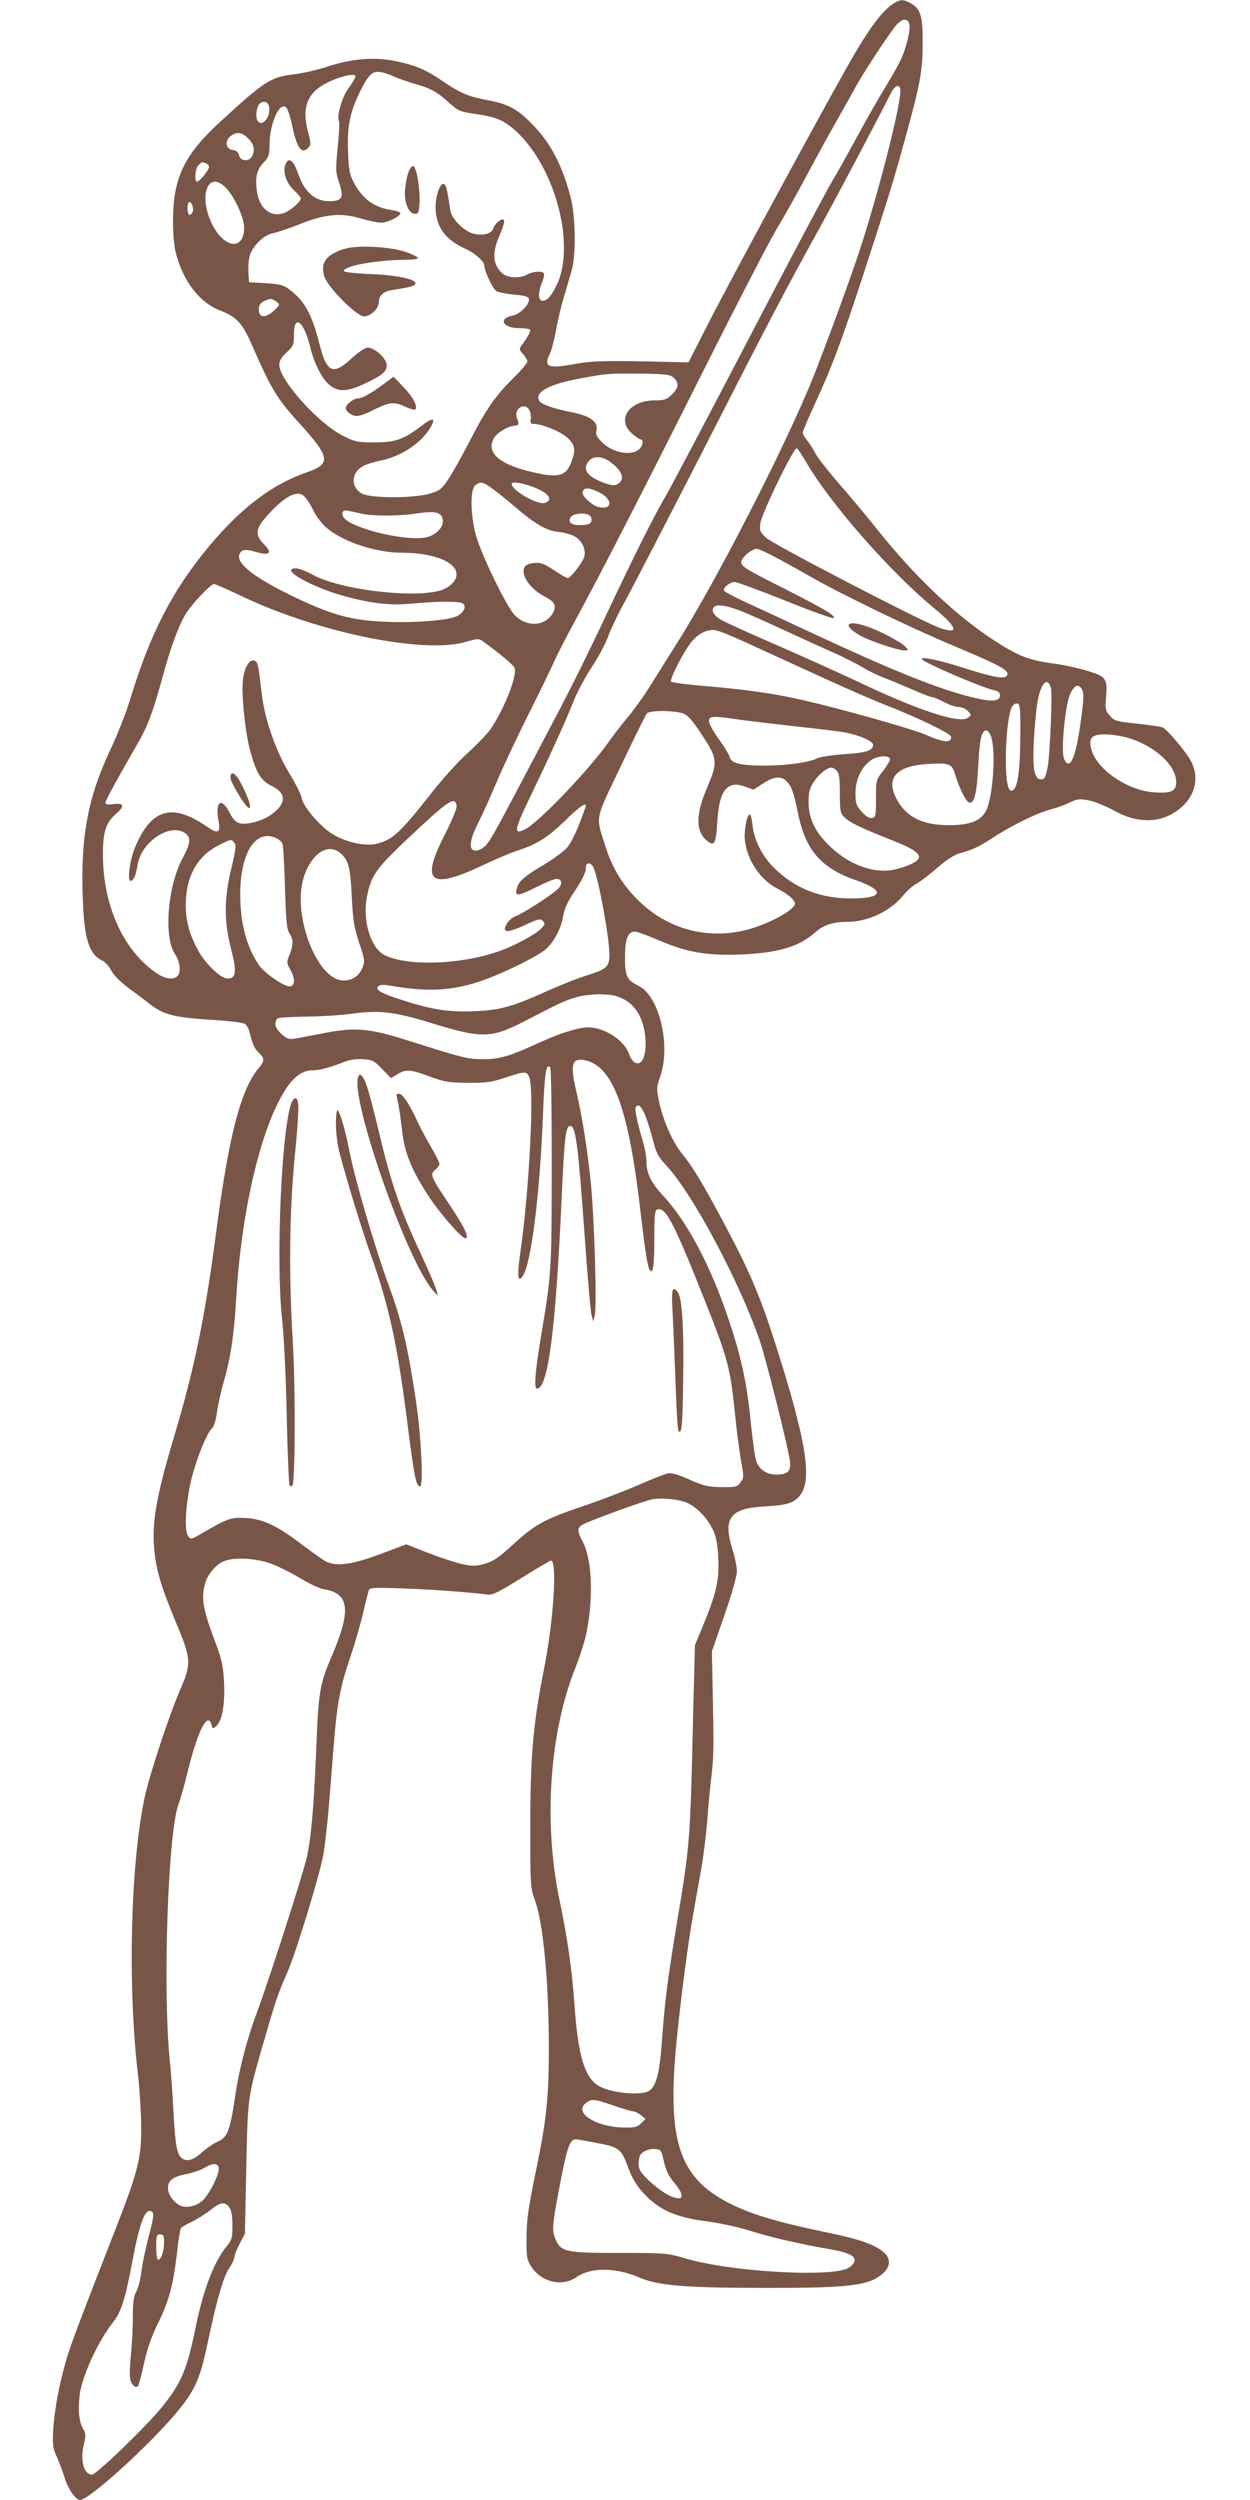 <?xml version="1.0" standalone="no"?>
<!DOCTYPE svg PUBLIC "-//W3C//DTD SVG 20010904//EN"
 "http://www.w3.org/TR/2001/REC-SVG-20010904/DTD/svg10.dtd">
<svg version="1.0" xmlns="http://www.w3.org/2000/svg"
 width="640pt" height="1280pt" viewBox="0 0 640 1280"
 preserveAspectRatio="xMidYMid meet">
<g transform="translate(0,1280) scale(0.1,-0.1)"
fill="#795548" stroke="none">
<path d="M4585 12788 c-64 -35 -137 -133 -252 -338 -169 -300 -577 -1055 -688
-1270 l-120 -235 -60 1 c-369 9 -433 7 -524 -10 -135 -25 -159 -15 -126 52 9
17 22 69 31 116 8 48 26 126 41 174 14 48 32 110 40 137 23 78 20 281 -6 377
-44 167 -103 278 -198 374 -74 76 -121 101 -221 120 -102 19 -143 36 -230 95
-90 61 -136 82 -237 104 -110 25 -230 16 -355 -25 -52 -17 -129 -35 -171 -40
-123 -14 -153 -33 -383 -245 -181 -166 -238 -283 -240 -495 -1 -67 5 -138 13
-170 37 -149 122 -260 231 -301 82 -32 111 -63 161 -178 96 -220 129 -275 240
-396 161 -178 166 -210 38 -254 -174 -60 -333 -180 -497 -376 -188 -225 -304
-449 -407 -790 -20 -66 -66 -182 -102 -258 -111 -236 -149 -434 -140 -729 6
-230 30 -312 100 -346 15 -7 36 -30 47 -52 12 -23 46 -57 87 -88 37 -27 88
-65 113 -85 67 -52 123 -66 303 -78 88 -5 168 -14 178 -20 10 -5 21 -22 25
-37 14 -62 26 -90 49 -112 31 -29 31 -41 0 -78 -93 -111 -154 -347 -220 -853
-56 -428 -110 -688 -215 -1039 -92 -308 -115 -445 -99 -586 11 -103 36 -182
111 -364 78 -185 79 -209 19 -345 -57 -133 -154 -427 -180 -546 -73 -342 -88
-963 -35 -1419 9 -74 16 -193 17 -265 1 -168 -16 -232 -137 -542 -171 -438
-224 -578 -245 -649 -35 -120 -61 -254 -68 -354 -5 -86 -3 -101 16 -145 13
-28 32 -79 43 -114 17 -56 56 -111 78 -111 48 0 376 300 510 467 81 101 107
161 146 350 45 214 79 330 110 374 13 19 24 43 24 52 0 10 12 40 27 69 l27 51
7 336 c8 373 6 358 92 656 61 211 69 234 121 353 43 100 160 483 181 593 8 44
22 164 30 267 8 103 20 248 26 322 15 190 32 278 83 427 24 71 53 172 65 224
12 52 25 103 28 113 5 18 14 19 182 13 155 -6 331 -19 427 -31 26 -4 57 12
174 85 79 49 147 89 151 89 33 0 13 -309 -35 -552 -56 -281 -71 -447 -71 -808
0 -302 1 -317 22 -374 44 -116 73 -421 73 -761 0 -256 -12 -369 -66 -630 -39
-188 -48 -250 -48 -340 -1 -98 1 -114 22 -147 52 -83 160 -109 235 -56 72 50
200 49 318 -2 95 -42 235 -54 644 -54 385 -1 504 10 572 50 73 42 85 97 31
138 -51 38 -124 63 -285 96 -245 51 -371 88 -482 141 -249 121 -321 285 -299
685 8 162 60 593 94 784 14 80 34 195 45 255 11 61 24 169 30 240 5 72 15 177
22 235 12 101 12 150 5 485 l-3 150 64 185 c38 109 64 201 64 225 0 22 -10 71
-22 109 -51 163 -15 213 162 223 115 6 150 17 181 54 67 79 36 277 -124 779
-77 242 -133 373 -261 613 -109 205 -164 296 -216 359 -50 61 -98 171 -119
269 -13 64 -13 73 6 126 56 160 -4 413 -110 465 -61 30 -70 50 -70 147 0 94
14 131 51 131 11 0 66 -20 122 -44 143 -62 245 -80 422 -73 188 8 296 40 376
111 43 39 92 56 165 56 108 0 222 54 289 136 20 24 51 52 68 60 18 9 65 45
105 80 47 41 87 67 115 75 63 16 105 36 177 84 90 59 219 122 287 140 31 8 76
24 100 36 40 19 50 20 98 11 30 -6 89 -30 130 -53 127 -70 249 -64 342 16 76
65 95 161 48 243 -29 51 -120 158 -143 168 -10 4 -68 12 -131 19 -106 11 -116
14 -139 41 -22 25 -24 34 -19 93 8 96 1 106 -91 135 -44 14 -127 32 -186 40
-120 16 -176 39 -299 119 -191 124 -399 321 -588 557 -64 80 -160 195 -213
255 -52 61 -103 126 -112 145 -9 19 -28 48 -40 63 -13 16 -24 35 -24 42 0 7
31 80 69 162 79 171 130 307 241 646 137 422 157 488 213 692 80 291 91 351
91 495 1 140 -11 177 -64 205 -34 18 -48 18 -75 3z m71 -112 c7 -31 -18 -132
-50 -194 -13 -27 -49 -89 -79 -138 -30 -49 -96 -165 -147 -259 -51 -93 -96
-174 -100 -180 -19 -25 -214 -392 -508 -957 -177 -339 -340 -647 -362 -685
-64 -109 -163 -307 -307 -613 -73 -157 -190 -393 -260 -525 -347 -660 -338
-645 -377 -670 -13 -8 -31 -13 -40 -9 -27 10 -19 59 23 142 22 43 62 133 91
201 28 68 100 221 159 340 60 119 121 245 137 281 16 36 61 124 100 196 128
234 345 657 662 1289 171 341 341 670 377 730 37 61 108 187 157 280 50 94
118 217 151 275 33 58 75 133 93 166 34 65 156 252 206 317 34 43 65 48 74 13z
m-2631 -271 c22 -10 67 -25 101 -35 81 -23 111 -40 172 -95 49 -44 56 -47 139
-59 109 -15 153 -36 220 -102 194 -193 290 -582 191 -778 -27 -54 -47 -76 -70
-76 -23 0 -24 42 -3 94 9 20 13 41 10 46 -9 14 -56 11 -85 -5 -38 -22 -102
-19 -129 6 -49 46 -53 106 -11 199 17 40 25 69 20 74 -11 11 -47 -18 -55 -45
-9 -26 -53 -37 -99 -26 -51 13 -113 75 -120 119 -17 112 -22 132 -34 136 -19
6 -42 -60 -42 -120 1 -99 50 -166 155 -213 46 -20 95 -64 95 -86 0 -27 45
-121 62 -130 12 -6 53 -14 92 -18 54 -4 72 -10 74 -22 5 -27 -46 -78 -84 -85
-75 -14 -50 -64 32 -64 29 0 55 -4 58 -8 4 -8 -10 -35 -46 -84 -10 -14 -9 -21
10 -41 12 -13 22 -30 22 -38 0 -8 -32 -46 -71 -84 -93 -92 -141 -161 -226
-327 -39 -75 -87 -161 -108 -192 -33 -50 -43 -58 -93 -73 -83 -25 -305 -25
-349 0 -58 31 -56 105 3 139 17 10 55 22 84 28 108 20 211 86 261 166 32 53
18 60 -36 19 -97 -75 -139 -90 -246 -90 -89 0 -100 2 -165 35 -125 63 -324
285 -324 362 0 21 11 39 38 64 34 32 37 38 37 91 0 109 52 68 84 -67 18 -75
55 -150 90 -184 44 -43 92 -44 176 -6 100 46 125 66 125 100 0 34 -61 90 -97
90 -14 0 -47 -22 -83 -55 -96 -89 -127 -74 -165 76 -37 147 -75 218 -151 275
-32 25 -48 29 -123 34 l-86 5 -3 50 c-2 28 1 66 7 86 15 51 73 107 119 115 20
4 81 24 136 46 129 52 214 60 314 29 38 -11 85 -21 104 -21 33 0 98 32 98 49
0 5 -21 12 -47 16 -89 13 -149 58 -194 145 -19 37 -24 65 -27 156 -5 131 10
203 66 314 52 104 70 111 177 65z m-205 4 c0 -6 -16 -33 -35 -60 -35 -46 -63
-148 -49 -171 3 -5 0 -64 -7 -132 -11 -109 -10 -128 4 -171 30 -88 22 -105
-49 -105 -72 0 -126 48 -158 142 -24 69 -49 87 -65 45 -15 -38 6 -96 45 -132
19 -17 34 -36 34 -41 0 -16 -52 -62 -84 -74 -69 -26 -130 23 -141 114 -9 71 0
108 36 145 25 27 29 38 29 89 0 110 52 225 86 191 7 -8 20 -46 28 -84 26 -124
49 -157 84 -122 15 15 15 22 -2 87 -30 113 -5 187 80 236 66 39 164 64 164 43z
m2790 -73 c0 -90 -127 -579 -223 -861 -61 -178 -164 -457 -225 -610 -138 -344
-495 -1041 -697 -1360 -45 -71 -107 -170 -138 -220 -31 -49 -81 -119 -111
-155 -30 -36 -74 -92 -97 -125 -100 -143 -356 -412 -429 -450 -63 -33 -59 -7
29 174 98 205 172 367 218 481 18 47 61 126 94 176 33 50 71 121 84 159 14 37
52 117 86 178 34 62 212 406 396 765 343 673 423 825 598 1142 82 149 281 524
369 698 20 38 46 43 46 8z m-3232 -85 c9 -58 -47 -111 -63 -60 -8 25 2 71 18
81 21 14 42 4 45 -21z m-107 -160 c30 -31 36 -59 19 -92 -16 -28 -58 -25 -66
5 -4 17 -14 26 -32 28 -37 4 -43 49 -10 72 33 23 56 20 89 -13z m-217 -127 c9
-3 16 -12 16 -19 0 -16 -48 -75 -61 -75 -15 0 -10 68 7 84 18 18 17 18 38 10z
m103 -126 c44 -45 93 -154 93 -203 0 -120 -103 -108 -165 19 -71 146 -19 278
72 184z m-170 -122 c-4 -9 -11 -16 -17 -16 -11 0 -14 53 -3 64 11 10 27 -30
20 -48z m429 -461 c18 -14 18 -16 -14 -46 -43 -39 -77 -37 -77 6 0 21 7 33 25
42 32 16 42 16 66 -2z m2033 -389 c29 -27 26 -53 -10 -87 -26 -25 -39 -29 -86
-29 -131 0 -199 -97 -118 -169 20 -17 40 -31 45 -31 19 0 10 -39 -12 -54 -44
-31 -134 -12 -186 40 -25 25 -33 40 -29 56 13 47 -28 78 -128 98 -93 18 -154
40 -165 59 -23 44 53 85 215 114 134 25 138 25 301 24 134 -2 154 -4 173 -21z
m-738 -167 c6 -12 9 -32 6 -45 -3 -17 0 -24 11 -24 44 0 135 -36 172 -67 46
-39 50 -67 23 -134 -25 -63 -61 -75 -166 -53 -198 40 -277 106 -224 187 16 24
73 57 99 57 23 0 28 10 16 35 -22 49 37 91 63 44z m1418 -268 c124 -212 430
-561 655 -746 119 -98 129 -135 28 -100 -96 34 -852 427 -890 462 -31 30 -34
37 -29 74 7 51 173 393 187 384 5 -3 27 -36 49 -74z m-1009 7 c68 -47 84 -95
39 -118 -13 -7 -33 -5 -70 9 -86 33 -110 71 -72 113 22 24 63 23 103 -4z
m-599 -140 c24 -17 75 -58 112 -90 105 -90 164 -125 224 -131 29 -3 66 -13 83
-22 40 -21 64 -73 50 -110 -12 -32 -70 -105 -83 -105 -5 0 -37 18 -70 40 -50
34 -68 40 -100 38 -23 -2 -44 -10 -50 -19 -25 -39 26 -115 104 -155 54 -27 62
-51 33 -93 -43 -60 -133 -60 -190 1 -42 45 -168 305 -196 403 -30 108 -32 240
-4 261 28 20 37 18 87 -18z m232 -1 c61 -27 77 -59 37 -72 -37 -12 -170 64
-170 97 0 16 67 4 133 -25z m317 -19 c69 -35 65 -91 -5 -74 -38 10 -90 60 -82
79 9 23 34 21 87 -5z m-1469 -85 c19 -39 48 -77 74 -98 86 -71 252 -125 382
-125 195 0 320 -68 269 -145 -10 -15 -34 -34 -54 -42 -123 -52 -534 -5 -676
77 -29 16 -65 30 -80 30 -93 0 83 -99 257 -145 141 -37 231 -46 344 -35 122
12 234 12 251 1 22 -13 10 -43 -25 -64 -44 -25 -252 -40 -415 -28 -149 10
-250 41 -443 135 -184 90 -274 161 -260 205 9 28 29 32 86 15 70 -21 85 -6 41
39 -51 52 -45 83 31 163 71 77 127 108 163 92 13 -6 37 -38 55 -75z m249 -23
c60 -13 192 -13 284 1 92 14 124 7 132 -27 9 -35 -22 -75 -72 -92 -95 -32
-415 45 -438 105 -9 22 3 34 27 28 12 -3 42 -9 67 -15z m1168 -9 c8 -5 12 -17
10 -27 -2 -15 -13 -20 -46 -22 -52 -4 -76 11 -61 39 10 20 72 27 97 10z m933
-204 c35 -18 123 -66 194 -107 163 -93 501 -256 710 -345 278 -117 317 -138
300 -165 -11 -18 -70 -8 -220 40 -128 41 -215 59 -215 46 0 -15 307 -147 373
-161 18 -4 27 -12 27 -25 0 -32 -43 -35 -143 -10 -170 41 -415 140 -817 328
-135 63 -290 135 -345 160 -55 26 -103 51 -107 57 -10 13 28 45 54 45 11 0
128 -43 260 -96 132 -53 243 -93 246 -89 12 12 -43 45 -258 154 -188 95 -215
111 -215 132 0 23 53 69 80 69 7 0 41 -15 76 -33z m-2710 -211 c393 -187 935
-296 1146 -232 54 16 65 17 82 5 96 -70 161 -124 166 -140 13 -41 -55 -213
-124 -313 -16 -23 -68 -77 -116 -121 -48 -43 -131 -135 -185 -204 -158 -201
-198 -239 -277 -260 -64 -17 -172 8 -242 56 -64 45 -139 135 -147 179 -3 17
-32 75 -64 127 -70 118 -125 274 -140 407 -18 152 -20 161 -37 167 -25 10 -51
-31 -59 -95 -9 -71 10 -262 35 -359 31 -117 56 -160 110 -186 59 -28 74 -64
45 -105 -30 -39 -77 -68 -134 -82 -73 -17 -95 -8 -125 50 -42 82 -75 56 -56
-43 11 -63 -3 -69 -63 -27 -176 120 -282 89 -365 -109 -26 -62 -40 -171 -23
-171 16 0 28 28 36 80 18 119 166 219 244 164 31 -21 28 -53 -12 -126 -78
-143 -99 -407 -40 -493 26 -38 32 -93 12 -113 -20 -20 -63 -14 -104 14 -171
114 -277 346 -277 609 0 118 15 164 70 211 43 38 37 54 -17 47 -28 -4 -40 -2
-40 7 0 11 47 98 163 300 56 97 82 169 136 367 37 134 73 231 108 293 28 50
131 160 149 160 6 0 71 -29 145 -64z m2541 -70 c35 -13 135 -57 223 -98 88
-41 204 -94 257 -117 54 -24 123 -59 155 -78 32 -19 81 -43 108 -53 28 -10 92
-37 143 -59 51 -23 99 -41 106 -41 7 0 34 -11 60 -25 26 -14 60 -25 75 -25 16
0 36 -9 47 -21 18 -20 18 -21 0 -34 -44 -32 -254 37 -577 191 -109 51 -298
136 -420 189 -123 53 -243 108 -266 121 -40 23 -54 50 -36 67 13 14 64 7 125
-17z m38 -166 c69 -31 233 -107 365 -167 132 -61 290 -130 350 -153 171 -67
335 -147 335 -163 0 -33 -39 -29 -135 13 -65 28 -422 129 -618 174 -155 36
-296 56 -537 76 -74 7 -139 15 -144 20 -10 10 69 164 109 209 36 41 80 61 120
54 17 -3 86 -31 155 -63z m1561 -234 c8 -29 -6 -354 -17 -403 -12 -57 -16 -63
-33 -63 -35 0 -45 50 -38 193 4 73 12 161 18 197 16 101 53 141 70 76z m161
-11 c8 -19 6 -57 -10 -169 -26 -183 -55 -245 -84 -181 -17 37 5 272 31 331 22
49 46 57 63 19z m-318 -245 c-2 -176 -14 -258 -42 -268 -21 -7 -32 47 -32 161
0 120 14 236 31 268 6 11 18 19 27 17 15 -3 17 -22 16 -178z m-1726 127 c24
-9 47 -35 97 -111 80 -122 81 -138 24 -272 -62 -145 -57 -234 14 -278 26 -16
33 3 40 110 9 157 51 210 140 177 l45 -16 48 31 c56 37 95 41 123 10 24 -25
35 -56 57 -163 38 -187 117 -279 294 -341 154 -53 145 -94 -23 -94 -157 0
-286 51 -391 154 -63 61 -105 144 -113 220 -3 31 -9 56 -14 56 -15 0 -31 -84
-25 -133 12 -103 80 -204 169 -248 49 -25 87 -57 87 -75 0 -33 -135 -106 -248
-135 -203 -52 -409 5 -558 155 -81 81 -131 166 -167 281 -47 150 -53 121 83
405 66 140 126 260 132 267 13 17 140 16 186 0z m290 -32 c53 -7 185 -23 292
-35 107 -11 220 -25 250 -31 72 -14 140 -44 140 -62 0 -30 -32 -41 -145 -48
-65 -5 -126 -14 -142 -22 -41 -21 -157 -37 -270 -37 -121 0 -169 12 -177 44
-3 12 -28 54 -56 92 -27 38 -50 79 -50 91 0 28 19 29 158 8z m1282 -76 c30
-56 18 -300 -19 -385 -25 -56 -83 -79 -196 -79 -136 1 -218 44 -266 137 -54
105 1 166 157 176 113 7 128 2 143 -50 24 -78 59 -148 76 -148 25 0 36 47 44
197 7 134 17 173 42 173 5 0 13 -9 19 -21z m713 -19 c131 -41 237 -138 239
-221 2 -49 -23 -62 -110 -56 -135 8 -292 113 -323 216 -18 62 -2 81 70 81 33
0 88 -9 124 -20z m-1226 -106 c2 -5 -14 -32 -34 -59 -38 -48 -38 -48 -38 -144
0 -90 -1 -96 -21 -99 -14 -2 -32 9 -53 33 -27 31 -31 43 -31 94 0 71 31 135
80 169 35 23 90 27 97 6z m-273 -60 c12 -12 16 -38 16 -115 0 -93 2 -102 25
-125 26 -26 89 -56 247 -118 102 -40 141 -67 132 -90 -7 -19 -59 -43 -123 -58
-103 -23 -231 22 -331 118 -76 72 -110 143 -110 226 0 52 5 72 26 104 26 40
67 73 91 74 6 0 19 -7 27 -16z m-1946 -181 c2 -12 -26 -78 -62 -149 -124 -242
-75 -281 190 -157 71 34 154 69 184 78 98 32 153 66 241 151 78 77 118 103
107 72 -36 -105 -69 -177 -94 -207 -17 -20 -72 -60 -122 -90 -101 -60 -127
-83 -137 -123 -10 -39 8 -37 105 12 44 22 88 40 99 40 29 0 33 -27 8 -51 -33
-32 -182 -128 -217 -140 -17 -6 -37 -24 -46 -40 -13 -26 -13 -30 1 -36 9 -3
50 10 93 31 67 31 78 34 91 21 13 -13 12 -18 -8 -39 -28 -30 -140 -90 -218
-117 -198 -69 -469 -77 -584 -19 -73 38 -115 180 -89 305 21 103 48 140 201
285 216 204 249 227 257 173z m-924 -164 c14 -7 28 -19 32 -28 4 -9 10 -110
13 -226 6 -181 9 -214 25 -237 19 -30 18 -59 -5 -115 -12 -29 -11 -36 10 -73
24 -44 21 -80 -7 -80 -30 0 -128 68 -155 107 -64 94 -97 214 -97 363 0 213 78
337 184 289z m-214 -24 c10 -13 7 -37 -16 -133 -37 -155 -38 -266 -1 -410 30
-118 26 -152 -18 -152 -36 0 -115 77 -153 148 -48 91 -65 163 -60 256 7 132
65 228 171 280 60 30 61 31 77 11z m544 -54 c40 -35 50 -72 57 -221 6 -123 12
-159 38 -238 29 -85 30 -95 17 -126 -18 -44 -51 -66 -98 -66 -133 0 -262 332
-204 524 38 125 125 184 190 127z m1297 -78 c28 -73 79 -358 79 -439 0 -65
-12 -75 -118 -109 -46 -14 -138 -51 -205 -81 -173 -78 -234 -95 -359 -101
-129 -7 -221 6 -367 53 -119 37 -153 56 -134 74 8 9 27 10 75 1 179 -30 302
-24 447 25 113 38 302 131 339 167 43 41 77 109 86 170 5 31 22 69 49 110 48
71 67 109 67 137 0 30 29 24 41 -7z m120 -655 c49 -17 83 -45 108 -88 58 -103
44 -284 -19 -250 -10 5 -23 25 -29 43 -24 71 -126 137 -210 137 -48 0 -145
-30 -251 -79 -156 -71 -204 -85 -290 -84 -78 1 -95 5 -370 92 -215 69 -283 74
-464 37 -71 -14 -137 -26 -147 -26 -28 0 -79 49 -79 75 0 13 5 27 12 31 6 4
75 8 152 9 78 1 181 8 230 15 134 19 218 9 391 -44 270 -84 319 -84 492 6 182
94 198 102 253 119 64 21 172 24 221 7z m-1204 -372 l45 -46 33 20 c44 27 67
25 166 -12 75 -28 96 -31 194 -32 95 -1 122 3 193 27 102 33 110 33 122 1 26
-68 0 -575 -46 -897 -17 -117 -13 -157 11 -123 44 59 89 417 105 825 8 217 16
268 37 247 5 -4 8 -236 8 -514 -1 -537 -1 -540 -55 -864 -30 -179 -37 -268
-21 -268 57 0 96 300 126 960 15 333 21 385 45 385 28 0 40 -96 75 -585 14
-195 29 -369 34 -385 l8 -30 8 29 c12 44 -2 500 -20 681 -19 182 -44 337 -76
475 -32 136 -19 169 56 149 138 -38 216 -259 275 -779 22 -188 35 -274 46
-291 17 -28 24 18 24 152 0 125 2 151 15 156 42 16 84 -64 239 -454 125 -314
135 -354 161 -609 9 -88 23 -193 31 -234 13 -70 13 -77 -5 -100 -17 -23 -24
-25 -97 -24 -69 1 -90 6 -163 38 -60 27 -92 36 -112 32 -16 -3 -84 -30 -152
-60 -67 -29 -192 -77 -277 -106 -200 -67 -251 -95 -361 -196 -74 -68 -101 -87
-145 -100 -50 -14 -62 -14 -123 -1 -37 9 -115 35 -174 58 l-107 42 -128 -48
c-148 -56 -229 -67 -283 -40 -18 10 -73 49 -122 86 -124 96 -203 133 -292 137
-74 4 -89 -2 -229 -83 -48 -28 -49 -28 -63 -9 -22 28 -11 185 21 307 29 107
78 225 102 244 9 7 19 40 25 83 6 40 21 110 35 157 35 121 52 235 64 433 27
448 127 868 251 1060 44 69 88 100 140 100 36 0 87 14 164 44 25 10 60 15 94
13 49 -4 57 -8 98 -51z m1344 -231 c11 -25 29 -82 41 -128 18 -71 27 -89 69
-134 134 -142 378 -600 481 -903 30 -89 142 -535 152 -607 8 -54 -10 -73 -68
-73 -52 0 -90 26 -105 73 -6 17 -17 100 -26 184 -21 221 -52 359 -130 583 -87
248 -203 462 -318 586 -65 71 -87 115 -87 178 0 24 -9 72 -20 107 -27 91 -41
159 -35 170 12 19 27 8 46 -36z m225 -1993 c50 -26 100 -81 127 -141 15 -34
22 -73 25 -146 4 -112 -12 -178 -83 -349 l-37 -89 -9 -351 c-15 -655 -16 -670
-84 -1076 -46 -277 -62 -407 -75 -587 -11 -174 -31 -251 -70 -270 -48 -24
-198 -8 -256 28 -72 44 -105 158 -123 419 -12 173 -37 346 -75 525 -85 403
-53 866 82 1201 22 56 47 134 55 175 36 180 28 373 -18 462 -31 60 -31 73 -2
91 20 13 270 106 342 126 50 15 156 5 201 -18z m-2141 -307 c38 -14 107 -48
153 -76 46 -28 100 -53 120 -56 131 -20 141 -107 42 -339 -63 -147 -69 -184
-80 -459 -13 -318 -26 -465 -49 -574 -20 -88 -193 -627 -256 -796 -52 -139
-92 -294 -113 -440 -24 -164 -39 -201 -89 -221 -21 -9 -57 -34 -80 -55 -40
-37 -74 -48 -99 -31 -27 17 -36 63 -45 226 -5 96 -13 216 -19 268 -38 369 -10
1192 46 1326 8 20 30 98 48 173 50 201 101 299 119 227 6 -21 7 -21 26 -4 29
27 44 116 38 226 -4 77 -12 114 -42 195 -66 174 -76 231 -55 307 13 47 55 97
95 114 50 22 161 17 240 -11z m1755 -2775 c47 -16 92 -30 101 -30 9 0 27 -9
40 -19 l24 -20 -22 -22 c-19 -19 -33 -23 -85 -22 -147 1 -266 78 -196 127 30
21 39 20 138 -14z m-95 -190 c129 -24 135 -29 175 -138 14 -39 40 -82 68 -114
84 -93 166 -130 335 -152 62 -8 156 -29 209 -45 102 -33 256 -69 411 -96 111
-19 146 -39 128 -72 -6 -12 -26 -26 -43 -32 -131 -40 -607 -8 -823 57 -87 26
-98 27 -335 27 -278 0 -298 5 -327 73 -19 45 -15 79 31 313 36 181 47 203 90
194 12 -2 48 -9 81 -15z m349 -75 c14 -65 27 -95 63 -137 55 -67 40 -93 -35
-57 -25 13 -70 46 -99 74 -44 42 -53 57 -53 86 0 19 4 39 8 45 13 20 47 34 77
31 26 -2 31 -7 39 -42z m-2274 -60 c0 -32 -44 -121 -78 -157 -27 -29 -77 -44
-110 -34 -37 12 -72 57 -72 92 0 41 25 60 100 74 29 6 67 19 84 29 46 29 76
27 76 -4z m54 -197 c11 -15 16 -45 16 -93 0 -64 -3 -74 -31 -108 -62 -75 -118
-221 -155 -402 -46 -226 -74 -294 -173 -417 -80 -99 -337 -348 -360 -348 -42
0 -62 74 -41 158 10 42 9 54 -3 74 -23 36 -29 99 -18 183 13 92 93 266 164
357 50 64 66 114 111 352 28 148 56 226 80 226 28 0 27 -19 -3 -132 -16 -62
-33 -142 -37 -178 -4 -36 -15 -81 -25 -100 -15 -27 -19 -57 -19 -140 0 -58 -5
-143 -10 -190 -5 -47 -7 -100 -4 -118 6 -32 28 -52 41 -38 3 3 17 54 30 113
16 75 38 139 72 208 57 116 77 192 97 357 7 66 16 124 20 129 3 6 29 21 57 34
29 14 71 41 95 60 50 41 75 44 96 13z m-334 -177 c0 -46 -15 -91 -30 -91 -6 0
-10 27 -10 65 0 58 2 65 20 65 17 0 20 -7 20 -39z"/>
<path d="M2091 11918 c-7 -18 -14 -58 -17 -88 -6 -65 18 -125 51 -125 17 0 20
8 23 54 4 74 -16 191 -33 191 -7 0 -18 -15 -24 -32z"/>
<path d="M1768 11527 c-96 -28 -129 -70 -108 -142 17 -55 166 -205 204 -205
34 0 76 41 76 74 0 33 23 54 68 61 90 14 116 21 119 32 8 23 -97 45 -234 50
-73 3 -133 10 -133 15 0 27 167 57 323 58 31 0 57 4 57 9 0 5 -28 19 -62 31
-79 27 -242 36 -310 17z"/>
<path d="M1970 10838 c-69 -52 -115 -78 -139 -78 -21 0 -61 -32 -61 -49 0 -18
32 -41 56 -41 14 0 46 11 72 24 95 48 119 51 173 25 27 -12 52 -20 55 -16 15
14 -11 64 -59 114 l-52 54 -45 -33z"/>
<path d="M4346 9602 c-8 -13 36 -48 84 -69 69 -30 174 -63 198 -63 25 0 25 0
6 21 -10 11 -59 40 -109 65 -92 45 -167 64 -179 46z"/>
<path d="M1180 8817 c0 -21 71 -140 91 -152 19 -12 8 33 -26 103 -34 72 -65
95 -65 49z"/>
<path d="M1834 7286 c-42 -109 247 -935 381 -1091 l26 -30 -6 28 c-3 15 -39
98 -79 185 -107 227 -153 361 -216 627 -48 201 -68 265 -86 284 -11 13 -14 12
-20 -3z"/>
<path d="M2030 7195 c0 -2 4 -26 10 -52 5 -26 14 -87 19 -135 12 -108 49 -200
132 -327 56 -88 172 -221 191 -221 23 0 0 50 -72 159 -107 160 -110 168 -82
191 12 10 22 24 22 31 0 7 -20 46 -44 88 -25 42 -57 103 -72 136 -36 79 -73
135 -90 135 -8 0 -14 -2 -14 -5z"/>
<path d="M1492 7153 c-51 -135 -80 -809 -48 -1105 10 -90 20 -297 24 -500 4
-191 11 -350 15 -354 4 -4 10 -4 14 0 15 14 16 510 2 741 -21 343 -17 664 10
941 23 239 24 295 5 301 -6 2 -16 -9 -22 -24z"/>
<path d="M1720 7045 c0 -46 8 -110 19 -150 43 -161 113 -388 156 -510 99 -277
140 -466 195 -904 32 -249 41 -291 61 -291 18 0 5 262 -21 435 -43 289 -73
415 -149 620 -60 166 -159 501 -187 638 -25 127 -50 215 -65 232 -5 5 -9 -24
-9 -70z"/>
<path d="M3444 6073 c4 -71 10 -233 15 -361 4 -128 11 -235 15 -239 17 -17 21
29 24 274 4 262 -6 412 -29 439 -28 33 -32 13 -25 -113z"/>
</g>
</svg>
